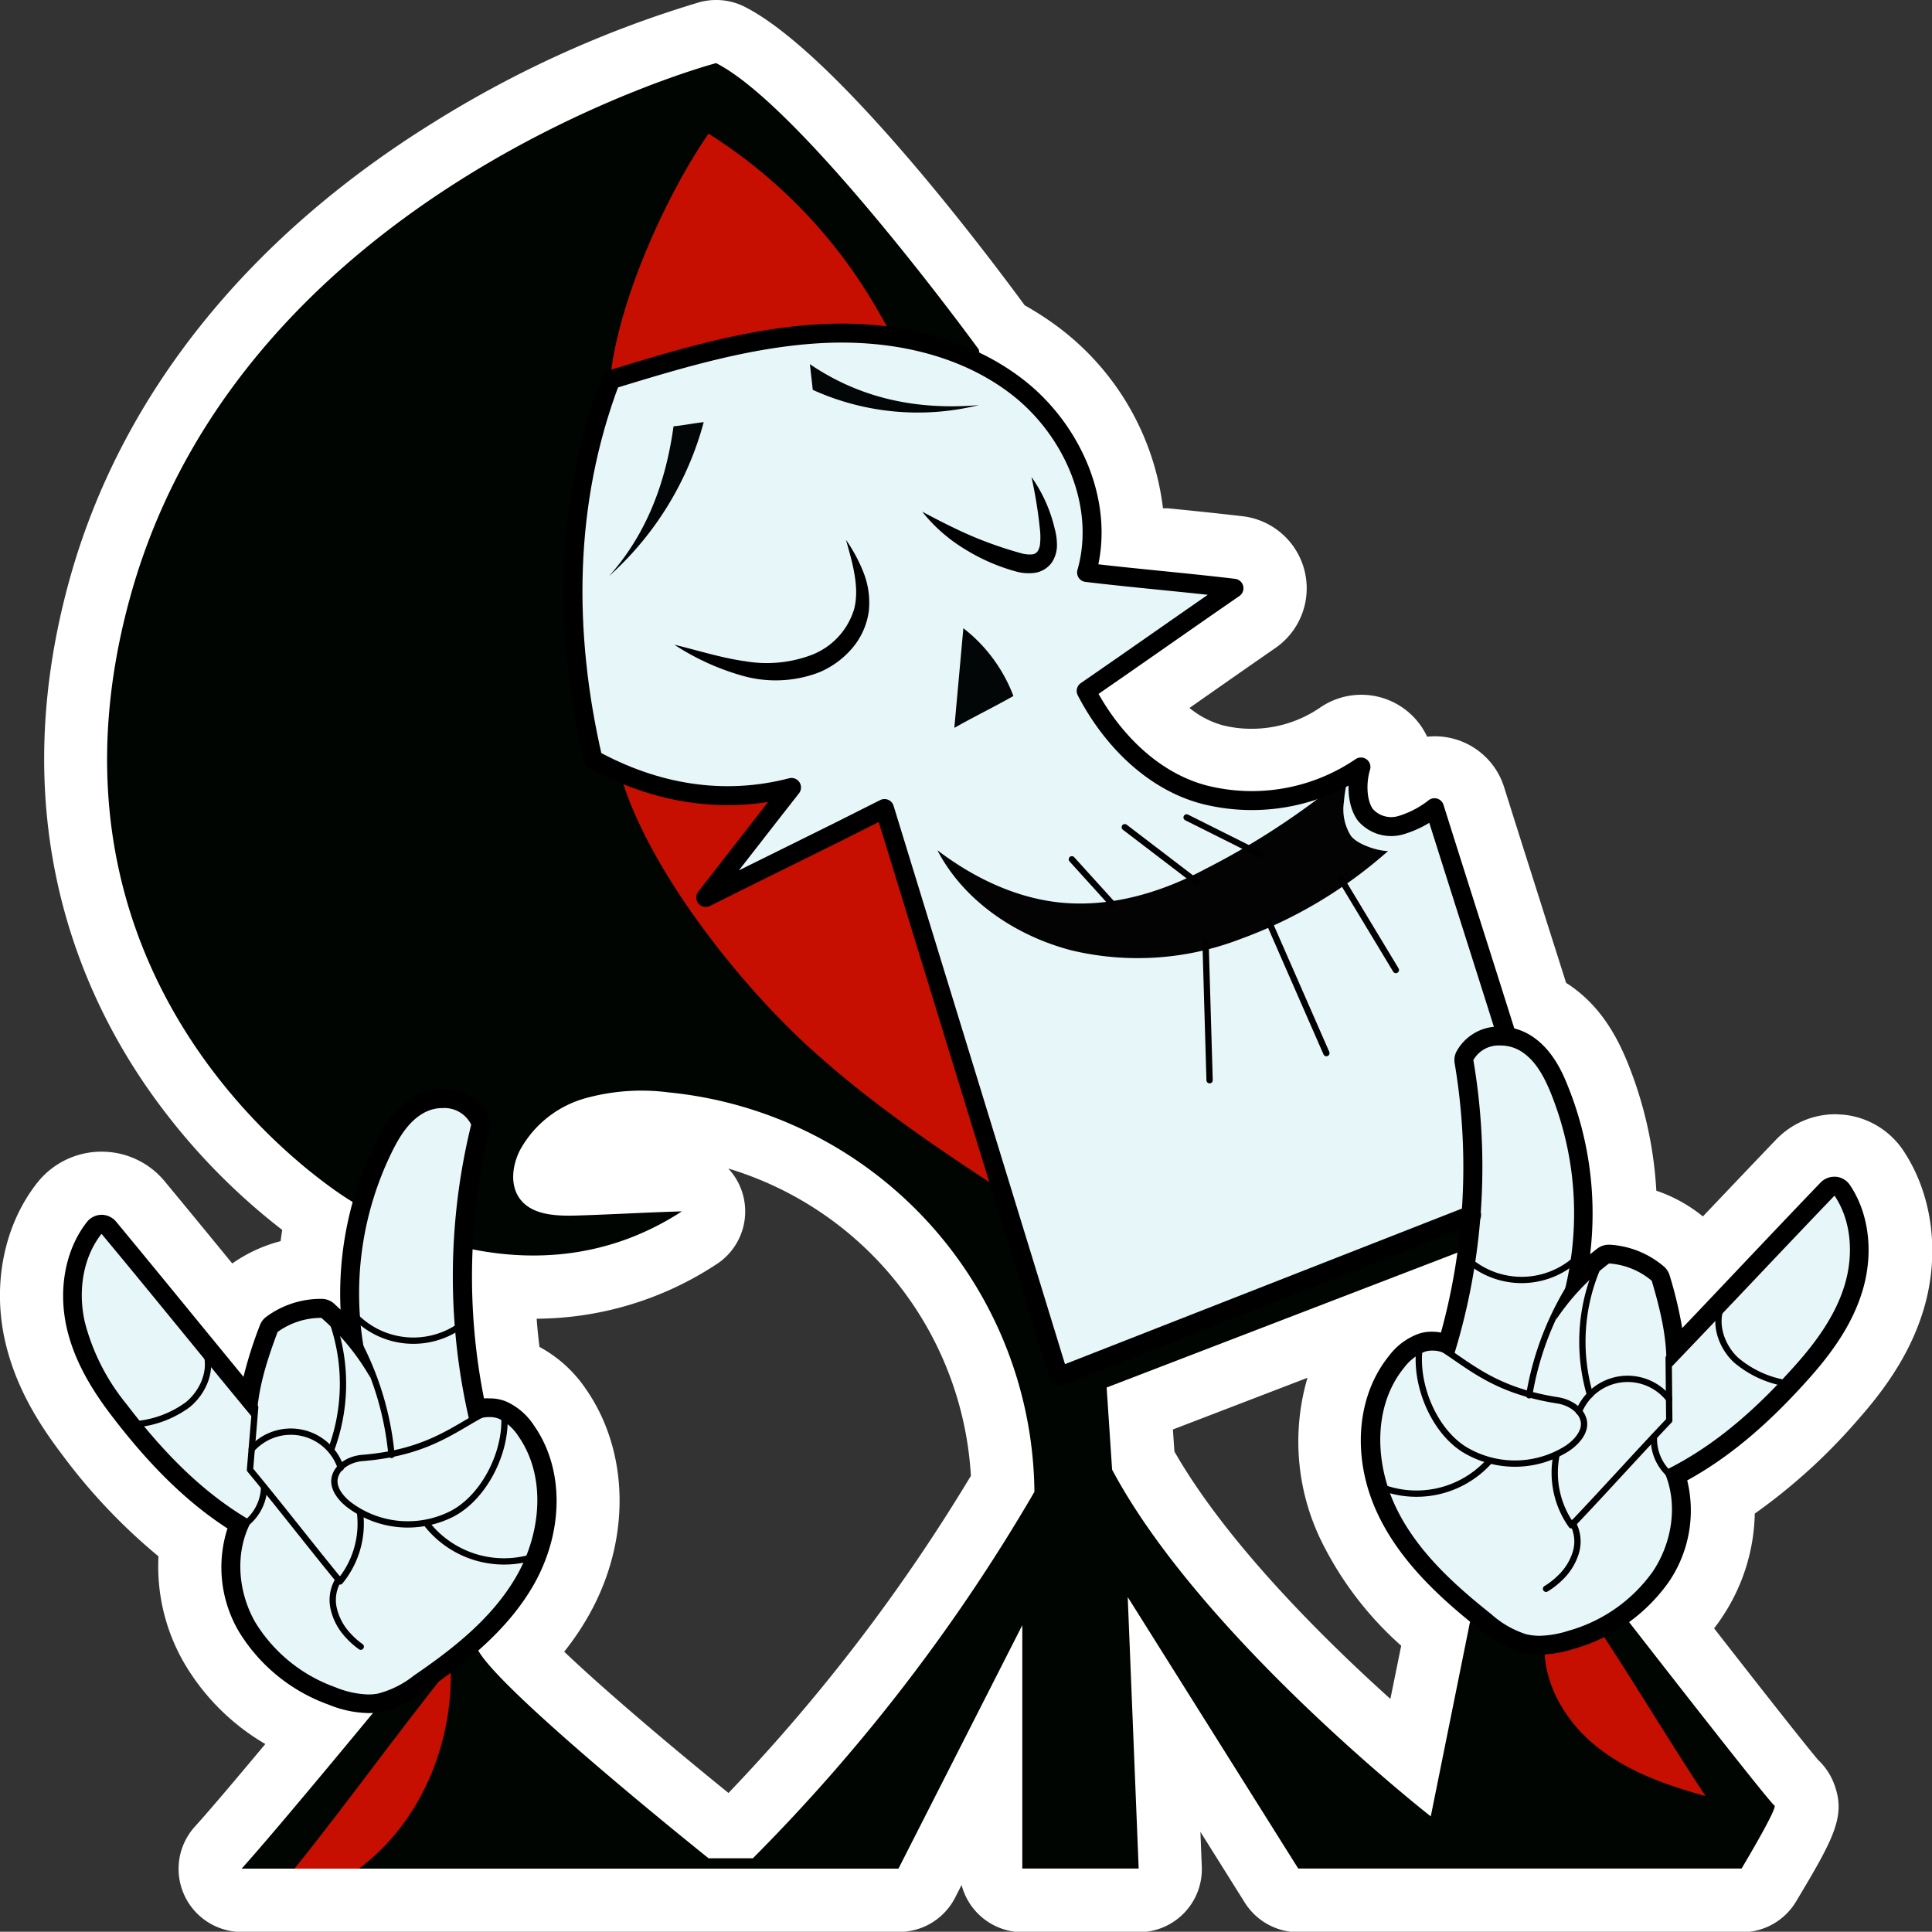<svg xmlns="http://www.w3.org/2000/svg" viewBox="0 0 282.23 282.19"><rect x="0" y="0" width="282.23" height="282.19" fill="#333333" stroke="none"/><defs><style>.cls-1{fill:#fff;}.cls-2{fill:#000501;}.cls-3{fill:#c60f01;}.cls-4{fill:#e7f6f9;}.cls-5{fill:#020607;}.cls-6{fill:#030303;}.cls-7,.cls-8{fill:none;stroke:#000;stroke-linecap:round;stroke-linejoin:round;}.cls-7{stroke-width:2.77px;}.cls-8{stroke-width:0.92px;}</style></defs><g id="Layer_7"><path d="M198.5,282.17a4.59,4.59,0,0,1-3.9-2.15l-15.71-25,.91,22.37a4.6,4.6,0,0,1-4.61,4.79H158.24a4.6,4.6,0,0,1-4.61-4.61V261.23l-9.38,18.42a4.59,4.59,0,0,1-4.1,2.52H44.2a4.6,4.6,0,0,1-3.42-7.69c3.07-3.41,9.29-10.83,14.16-16.69a29.82,29.82,0,0,1-15.18-12.64,23.4,23.4,0,0,1-2.87-15.32,76.23,76.23,0,0,1-15.36-15.68c-4-5.25-6.37-10-7.45-14.87-1.51-6.92-.08-14,3.84-19a7.37,7.37,0,0,1,5.7-2.83h.11a7.35,7.35,0,0,1,5.67,2.67c3.76,4.53,7.63,9.26,11.36,13.82.64.77,1.27,1.55,1.91,2.33a7.45,7.45,0,0,1,2.19-2.87,17.67,17.67,0,0,1,9.26-3.58,54.56,54.56,0,0,1,1.05-7.53A88.11,88.11,0,0,1,34,160.68c-9.79-14.22-19.54-38-10.48-70.41,7.11-25.45,24.75-47.52,51-63.83A153,153,0,0,1,112.33,9.35a4.77,4.77,0,0,1,1.18-.15,4.63,4.63,0,0,1,2.09.5c13,6.61,36.54,38.49,39.87,43.05a39.31,39.31,0,0,1,5.62,3.6c8.49,6.53,13.46,16.75,13.3,26.61l4.4.45.19,0c3.51.35,7.11.72,10.86,1.16a6,6,0,0,1,2.7,10.88c-3.56,2.47-7.08,4.93-10.6,7.39l-.16.11-6.13,4.29A20.22,20.22,0,0,0,186.46,115a21.25,21.25,0,0,0,5.24.65,22.35,22.35,0,0,0,12.59-3.86,5.9,5.9,0,0,1,3.4-1.06,6,6,0,0,1,5.73,7.73,2.34,2.34,0,0,0-.09.38c.52-.31,1.09-.7,1.61-1.07a6,6,0,0,1,3.44-1.08,5.75,5.75,0,0,1,1.93.32,6,6,0,0,1,3.78,3.87c1.68,5.34,3.42,10.81,5.15,16.27l.09.27c1.47,4.63,2.94,9.25,4.37,13.81.31.15.61.3.9.47,4.28,2.48,6.39,6.7,7.61,9.65a54.08,54.08,0,0,1,4,20.7,17.58,17.58,0,0,1,9,4.24,7.31,7.31,0,0,1,2,3c.66-.68,2.08-2.18,2.08-2.18,4.05-4.28,8.25-8.71,12.33-13a7.41,7.41,0,0,1,5.32-2.27q.32,0,.63,0a7.35,7.35,0,0,1,5.49,3.23c3.55,5.27,4.46,12.47,2.44,19.25-1.42,4.81-4.12,9.35-8.49,14.3a77,77,0,0,1-16.47,14.53,23.35,23.35,0,0,1-4,15.06,25.44,25.44,0,0,1-3.26,3.95c9.66,12.42,16.66,21.27,17.93,22.69a4.64,4.64,0,0,1,1.28,1.87c.78,2.09.74,3.22-5.21,13.15a4.6,4.6,0,0,1-3.95,2.24ZM117,271.44a265.19,265.19,0,0,0,38.42-50.09,54.64,54.64,0,0,0-49.27-52.56c-1.41-.13-2.68-.2-3.88-.2a21.51,21.51,0,0,0-6.59.91,11.08,11.08,0,0,0-6.71,5.25,3.19,3.19,0,0,0-.4,2.23s.48.6,3.43.6h1c2.5-.07,5.12-.19,7.65-.3s5.22-.24,7.81-.31h.13a4.61,4.61,0,0,1,2.51,8.47,43.67,43.67,0,0,1-24.18,7.19c-1.45,0-2.92-.07-4.4-.2a85.18,85.18,0,0,0,1,12.26,9.69,9.69,0,0,1,1.07.38,13.8,13.8,0,0,1,6.11,5.15c5.39,7.71,5.48,18.72.23,28A38.31,38.31,0,0,1,85,246.12c5.07,5.34,17.44,16,29.07,25.32ZM175.92,218c9.39,17,29.17,35.09,39,43.5l3.68-18.22c-4.51-3.87-9.5-9-12.61-15.57-4.56-9.68-3.67-20.66,2.26-27.95a15.22,15.22,0,0,1,4.06-3.6l-36.92,14.19Z" class="cls-1" transform="translate(-8.89 -4.59)"/><path d="M113.51,13.81c12.62,6.4,38.38,41.85,38.38,41.85l.07.49A34.61,34.61,0,0,1,158.28,60c8.61,6.63,13,17.54,11.05,27.05,3.14.36,6.21.66,9.19,1,3.47.35,7.06.71,10.78,1.15a1.38,1.38,0,0,1,.62,2.51c-3.63,2.51-7.21,5-10.78,7.51-3.25,2.28-6.5,4.55-9.79,6.83,3.87,7,9.64,11.83,16,13.42a25.85,25.85,0,0,0,6.37.79,26.92,26.92,0,0,0,15.2-4.68,1.43,1.43,0,0,1,.79-.24,1.38,1.38,0,0,1,.82.26,1.39,1.39,0,0,1,.5,1.52c-.54,1.77-.56,4.4.45,5.79A3.2,3.2,0,0,0,212.1,124a4.76,4.76,0,0,0,1-.11,13.38,13.38,0,0,0,4.46-2.37,1.45,1.45,0,0,1,.8-.25,1.32,1.32,0,0,1,.44.08,1.39,1.39,0,0,1,.88.89c1.7,5.43,3.47,11,5.23,16.55,1.71,5.37,3.41,10.74,5.07,16a8.05,8.05,0,0,1,2.29.88c3,1.76,4.61,4.89,5.65,7.42a49.76,49.76,0,0,1,3.31,24.71c.32-.27.65-.53,1-.79a2.75,2.75,0,0,1,1.72-.6h.19a13.43,13.43,0,0,1,7.93,3.24,2.86,2.86,0,0,1,.78,1.26,60.94,60.94,0,0,1,1.83,7.68c2.65-2.77,5.3-5.58,7.9-8.32,4.05-4.28,8.24-8.7,12.31-12.94a2.77,2.77,0,0,1,2-.85h.24a2.75,2.75,0,0,1,2.05,1.21c2.79,4.14,3.49,9.89,1.86,15.37-1.23,4.14-3.63,8.13-7.54,12.56-6.15,7-11.95,11.85-18.09,15.22a18.47,18.47,0,0,1-2.72,14.86,22.61,22.61,0,0,1-5.78,5.85c3.8,4.89,20.67,26.6,21.2,26.78s-4.8,9.22-4.8,9.22H198.5L173.59,237.9l1.6,39.66H158.24V242l-18.09,35.55H44.2c4.41-4.88,15.19-17.91,19.18-22.75-.23,0-.45,0-.68,0a16.08,16.08,0,0,1-5.79-1.23,25.37,25.37,0,0,1-13.15-10.74,18.52,18.52,0,0,1-1.63-15c-5.88-3.81-11.31-9.11-16.94-16.49-3.58-4.7-5.68-8.85-6.6-13.07-1.23-5.59-.12-11.27,3-15.2A2.76,2.76,0,0,1,23.69,182h0a2.76,2.76,0,0,1,2.12,1c3.76,4.53,7.62,9.24,11.35,13.8l7.27,8.87a61,61,0,0,1,2.39-7.52,2.76,2.76,0,0,1,.87-1.2,13.41,13.41,0,0,1,8.14-2.66,2.78,2.78,0,0,1,1.86.72l.92.86a50.64,50.64,0,0,1,1.76-15.69l-.28-.19S11.38,151,28,91.51s85.51-77.7,85.51-77.7M92,182.19l1.08,0c5.08-.14,10.37-.46,15.45-.6A39.09,39.09,0,0,1,86.84,188a45.22,45.22,0,0,1-8.92-.91,89.16,89.16,0,0,0,1.66,21.81,7.32,7.32,0,0,1,.81,0,6.2,6.2,0,0,1,2.41.45,9.45,9.45,0,0,1,4.1,3.53c4.38,6.27,4.37,15.35,0,23.15a38.13,38.13,0,0,1-8.12,9.7c3.46,6.25,33.66,30.35,33.66,30.35h6.46A264.19,264.19,0,0,0,160,222.52a59.23,59.23,0,0,0-53.46-58.31c-1.44-.14-2.89-.23-4.33-.23a26.32,26.32,0,0,0-8,1.13,15.69,15.69,0,0,0-9.43,7.61c-1.09,2.2-1.43,5,0,7,1.55,2.13,4.44,2.49,7.15,2.49m126,87.75,5.74-28.45c-5.08-4.14-10.42-9.21-13.5-15.76-3.81-8.09-3.15-17.16,1.67-23.09a9.42,9.42,0,0,1,4.34-3.22,5.84,5.84,0,0,1,1.91-.29,7.06,7.06,0,0,1,1.33.12,86.82,86.82,0,0,0,2.43-11.71l-51.27,19.71.8,12c13,24.44,46.55,50.65,46.55,50.65M113.51,4.59a9.49,9.49,0,0,0-2.36.3,158.82,158.82,0,0,0-39,17.63C44.88,39.45,26.55,62.45,19.12,89c-9.54,34.15.78,59.24,11.12,74.26a93.92,93.92,0,0,0,19.88,21c-.09.55-.17,1.1-.24,1.64a21.82,21.82,0,0,0-7.06,3.26c-3.27-4-6.61-8.06-9.87-12a11.92,11.92,0,0,0-9.22-4.33h-.16a11.94,11.94,0,0,0-9.27,4.58C9.54,183.47,7.77,192,9.58,200.26c1.23,5.58,3.86,10.88,8.28,16.68a84.58,84.58,0,0,0,14.18,15,28.18,28.18,0,0,0,3.71,15.51,33,33,0,0,0,11.9,11.91c-3.9,4.67-8,9.54-10.29,12.06a9.21,9.21,0,0,0,6.84,15.39h96a9.2,9.2,0,0,0,8.21-5l.95-1.86a9.22,9.22,0,0,0,8.93,6.9h16.95a9.21,9.21,0,0,0,9.21-9.59l-.2-5.07,6.49,10.35a9.24,9.24,0,0,0,7.81,4.31h64.81a9.2,9.2,0,0,0,7.9-4.48c5.6-9.34,7.29-12.52,5.58-17.13a9.35,9.35,0,0,0-2.35-3.55c-1.53-1.79-7.39-9.2-15.2-19.23.39-.5.76-1,1.12-1.56a28.16,28.16,0,0,0,4.82-15.2,84.47,84.47,0,0,0,15.23-13.9c4.83-5.47,7.84-10.56,9.46-16,2.41-8.1,1.27-16.75-3-23.15a11.92,11.92,0,0,0-8.91-5.24c-.34,0-.69-.05-1-.05a12,12,0,0,0-8.65,3.69c-3.54,3.69-7.16,7.51-10.71,11.24a21.78,21.78,0,0,0-6.8-3.76,58.48,58.48,0,0,0-4.26-18.86c-1.42-3.43-3.86-8.3-8.92-11.5-1.26-4-2.55-8-3.83-12.08l-.1-.31c-1.73-5.45-3.46-10.89-5.13-16.21a10.6,10.6,0,0,0-11.24-7.36A10.61,10.61,0,0,0,201.67,108a17.67,17.67,0,0,1-10,3.05,17.09,17.09,0,0,1-4.12-.5,13.17,13.17,0,0,1-4.9-2.54l1.74-1.22c3.54-2.48,7.15-5,10.74-7.49A10.6,10.6,0,0,0,190.39,80c-3.79-.44-7.41-.81-10.92-1.16l-.16,0-.53,0A38.89,38.89,0,0,0,163.9,52.69a44.84,44.84,0,0,0-5.32-3.5c-5.94-8.09-27.66-36.88-40.89-43.6a9.16,9.16,0,0,0-4.18-1ZM87.26,197.23a48.22,48.22,0,0,0,26.27-7.94,9.19,9.19,0,0,0,1.75-14,49.92,49.92,0,0,1,35.44,44.89,262.93,262.93,0,0,1-35.41,46.33c-8.92-7.22-18.45-15.34-24-20.64a40,40,0,0,0,3.63-5.38c6.11-10.87,5.93-23.8-.47-33a19.19,19.19,0,0,0-6.77-6.14q-.27-2.09-.42-4.2Zm21.24-6.45h0Zm71.73,22.63,19.66-7.55a33.1,33.1,0,0,0,2,23.8A49.91,49.91,0,0,0,213.58,245L212,252.77c-10-9-24-22.93-31.55-36.14l-.22-3.22Z" class="cls-1" transform="translate(-8.89 -4.59)"/><path d="M44.19,277.56h95.95L158.23,242v35.55h17l-1.6-39.66,24.91,39.66H263.3s5.4-9,4.8-9.22-22-27.77-22-27.77l-22.26-.07-5.94,29.44s-33.54-26.21-46.55-50.65l-.8-12,55.71-21.42-6.65-33.48-57.58-32L151.88,55.66S126.12,20.21,113.5,13.81c0,0-68.89,18.22-85.51,77.7S60.12,180,60.12,180s24.74,16.91,48.38,1.55c-5.09.14-10.38.46-15.46.61-3,.08-6.47-.07-8.23-2.48-1.44-2-1.09-4.78,0-7a15.69,15.69,0,0,1,9.43-7.61,30.66,30.66,0,0,1,12.33-.9A59.23,59.23,0,0,1,160,222.52a263.9,263.9,0,0,1-41.13,53.53h-6.47S80.21,250.34,78.5,245.14l-15.17,6L64.88,253S49.65,271.51,44.19,277.56Z" class="cls-2" transform="translate(-8.89 -4.59)"/><path d="M234.67,243.35c-.9,6,2.31,12.06,7,16s10.52,6,16.37,7.61c-5.4-8.13-10.52-16.79-15.93-24.92A26,26,0,0,1,234.67,243.35Z" class="cls-3" transform="translate(-8.89 -4.59)"/><path d="M160,181.57c-11.59-7.51-23.25-15.06-33.39-24.43S104,131.91,99.83,118.75C96,106.84,96.49,96,96.51,83.45c0-10.7.19-15.08,1.8-25.66s8-24.83,14.08-33.67a73.79,73.79,0,0,1,24.5,25.42c6,10.21,10.09,21.43,13.52,32.77C160.31,115.15,161.21,147.29,160,181.57Z" class="cls-3" transform="translate(-8.89 -4.59)"/><path d="M64.17,253.39c.32-.22,8.6-4.78,8.6-4.78l7.43-6.48,5.53-6.51s3-6.66,3-7,.53-7.75,0-8.18-3.19-7.78-3.19-7.78l-4.35-2.48h-3.5l-.54-14.06-.57-10.73L78.19,173l.74-4.78-2.44-2.87H71.34l-5.26,4.14-6,14.87v14.41L55,194.87,48.24,198l-2.83,10.36-6.94-8.49L24.23,183.5l-1.06-.1-3,4.24-.75,6.16,1.92,8.33,4.24,8.07L41,225.88l3.18,1.71-2,5.72,2,5.74,1.64,6.09,6.33,4.1,8.71,4.15Z" class="cls-4" transform="translate(-8.89 -4.59)"/><path d="M138.1,122.65l25.48,83,60.29-22.82-2.5,14.82-1.64,4h-3.49l-5.17,4-1.5,5.1.93,11,5.65,10.11,9.53,9.24,4.41,2.44,6.31,1.76,12.3-6,4-6.72,1.22-5.19.32-6.91L266.88,210l7.78-9,4.47-8.41,1.42-6.94-1.42-5.47-1.74-3.05-23.12,23.87-.91-6.52-3.4-4.8-2.63-.55-4.41-1.28-3.6,2.94.22-19.86L236,161.75l-4.46-5.15-3.3-.81-9.85-33.14-5.57,3.16-4-2.63-2.38-3.79,1.05-2.58-9,4-7.6,1.24-14.07-5.21L169.53,109l-1.86-3.16s21.21-15.31,20.9-15.34l-21-2.24s.84-6.7.8-7-1.43-7-1.43-7l-6.08-10-5.21-5.51-16.14-4.9s-12.46-.39-12.87-.35S109,56.87,109,56.87L98.06,60.2l-4.29,16L92.59,90s1.23,16.85,1.3,17.29S96.08,114,96.08,114l.54,2.08,10.78,3.07,11,1.48L124,119.5l-10.86,15.59Z" class="cls-4" transform="translate(-8.89 -4.59)"/><path d="M151.88,63.77a37.15,37.15,0,0,1-24.26-2.23l-.42-3.75C134.64,62.84,142.91,64.52,151.88,63.77Z" class="cls-5" transform="translate(-8.89 -4.59)"/><path d="M97.85,88.76a46.29,46.29,0,0,0,13.84-22.5c-1.43.15-3,.47-4.41.61C106.15,75.07,103.36,82.59,97.85,88.76Z" class="cls-5" transform="translate(-8.89 -4.59)"/><path d="M149.62,96.36l-1.32,14.56c2.77-1.58,5.86-3.08,8.63-4.66A22.7,22.7,0,0,0,149.62,96.36Z" class="cls-5" transform="translate(-8.89 -4.59)"/><path d="M211.66,128.91c-1.57,0-4.57-1-5.45-2.25a7.27,7.27,0,0,1-1-4.92,21.11,21.11,0,0,1,1-4.93c-1.16.63-1.89,2.12-2.91,3A109.91,109.91,0,0,1,185,131.52c-6.49,3.47-13.87,5.65-21.18,4.92-6.56-.66-12.73-3.64-18-7.65,3.88,7.43,11.44,12.49,19.55,14.62a41.78,41.78,0,0,0,24.71-1.64A66.87,66.87,0,0,0,211.66,128.91Z" class="cls-6" transform="translate(-8.89 -4.59)"/><path d="M61.33,277.56c9-6.71,13.8-18.25,13.39-29.5-7.6,9.45-15.2,20.06-22.8,29.5Z" class="cls-3" transform="translate(-8.89 -4.59)"/><path d="M98.31,60c9.81-3,19.74-6,30-6.64s21,1.45,29.13,7.71,13,17.28,10.18,27.15c7.41.88,14.12,1.42,21.53,2.3-7.26,5-14.33,10-21.59,15,3.62,7,9.76,13.27,17.44,15.2a28.32,28.32,0,0,0,22.7-4.09c-.65,2.13-.66,5.2.65,7a5,5,0,0,0,5.09,1.53,14.67,14.67,0,0,0,5-2.58c3.42,10.88,7.07,22.26,10.49,33.14" class="cls-7" transform="translate(-8.89 -4.59)"/><path d="M223.87,182.07,163.58,205.7l-25.48-83c-8.68,4.41-17.44,8.64-26.12,13,4.27-5.44,8.26-10.63,12.54-16.08-10,2.6-19.93.87-29-4.1C91.22,97,91.32,78,98.06,60.2" class="cls-7" transform="translate(-8.89 -4.59)"/><path d="M228.1,157.32a5.64,5.64,0,0,1,2.79.73c2.22,1.29,3.51,3.71,4.49,6.08a47,47,0,0,1,.8,33.28,33.79,33.79,0,0,1,7.76-8.25,10.76,10.76,0,0,1,6.24,2.53c1.31,4.44,2.38,8.79,2.1,13.4,8.14-8.47,16.47-17.37,24.6-25.84,2.52,3.74,2.78,8.7,1.5,13s-4,8.13-7,11.52c-5.6,6.33-11.82,12-19.42,15.7,2.12,4.68,1.24,10.4-1.61,14.67A22.6,22.6,0,0,1,238,242.82a14.89,14.89,0,0,1-4.21.73,8.58,8.58,0,0,1-2-.24,14.13,14.13,0,0,1-5.09-2.95c-5.56-4.42-11-9.38-14-15.81S209.5,209.9,214,204.39a6.92,6.92,0,0,1,3.06-2.35,3.39,3.39,0,0,1,1-.15,4.29,4.29,0,0,1,3.06,1.18,93,93,0,0,0,3-43.62,4.24,4.24,0,0,1,3.93-2.13m0-2.76a7,7,0,0,0-6.4,3.65,2.71,2.71,0,0,0-.26,1.7,91.2,91.2,0,0,1-2,39.34,7.06,7.06,0,0,0-1.33-.12,5.84,5.84,0,0,0-1.91.29,9.42,9.42,0,0,0-4.34,3.22c-4.82,5.93-5.48,15-1.67,23.09,3.34,7.1,9.35,12.48,14.79,16.8a16.6,16.6,0,0,0,6.13,3.46,11.28,11.28,0,0,0,2.7.32,17.35,17.35,0,0,0,5-.84,25.41,25.41,0,0,0,13.89-9.76,18.51,18.51,0,0,0,2.71-14.86c6.14-3.37,11.94-8.26,18.09-15.22,3.91-4.43,6.31-8.42,7.54-12.56,1.63-5.48.93-11.23-1.86-15.37a2.75,2.75,0,0,0-2.05-1.21h-.24a2.77,2.77,0,0,0-2,.85c-4.07,4.24-8.26,8.66-12.31,12.94-2.6,2.74-5.25,5.55-7.9,8.32a60.94,60.94,0,0,0-1.83-7.68,2.77,2.77,0,0,0-.78-1.26,13.4,13.4,0,0,0-7.93-3.24h-.19a2.75,2.75,0,0,0-1.72.6c-.33.26-.66.52-1,.79a49.76,49.76,0,0,0-3.31-24.71c-1-2.53-2.62-5.66-5.65-7.42a8.34,8.34,0,0,0-4.18-1.1Z" transform="translate(-8.89 -4.59)"/><path d="M107.4,98.77c3.51.85,6.91,1.94,10.32,2.41a18.64,18.64,0,0,0,9.77-.93,10.38,10.38,0,0,0,6.18-6.71c.8-3.11-.22-6.65-1.2-10.09a23.14,23.14,0,0,1,2.58,4.81,12,12,0,0,1,.75,5.67,10.54,10.54,0,0,1-2.46,5.4,12.91,12.91,0,0,1-4.77,3.47,17.75,17.75,0,0,1-11.27.49A36,36,0,0,1,107.4,98.77Z" transform="translate(-8.89 -4.59)"/><path d="M143.61,79.34c2.43,1.29,4.78,2.5,7.2,3.54a58,58,0,0,0,7.33,2.55,4.31,4.31,0,0,0,1.48.15,1.15,1.15,0,0,0,.81-.4,2.46,2.46,0,0,0,.4-1.22,9.82,9.82,0,0,0,0-1.79,66.38,66.38,0,0,0-1.26-7.9,21.44,21.44,0,0,1,3.39,7.54,9.08,9.08,0,0,1,.33,2.24,4.65,4.65,0,0,1-.68,2.61A3.74,3.74,0,0,1,160,88.28a6.85,6.85,0,0,1-2.52-.16,28.29,28.29,0,0,1-7.69-3.34A23.43,23.43,0,0,1,143.61,79.34Z" transform="translate(-8.89 -4.59)"/><path d="M165.47,130.12l5.86,6.47" class="cls-8" transform="translate(-8.89 -4.59)"/><path d="M173.2,125.43l10.55,8.06" class="cls-8" transform="translate(-8.89 -4.59)"/><path d="M182.23,124l10.71,5.36" class="cls-8" transform="translate(-8.89 -4.59)"/><path d="M185.59,162.39,185,142.3" class="cls-8" transform="translate(-8.89 -4.59)"/><path d="M202.65,158.43l-8.32-19" class="cls-8" transform="translate(-8.89 -4.59)"/><path d="M212.8,146.29l-8-13.26" class="cls-8" transform="translate(-8.89 -4.59)"/><path d="M219.73,201.67c4.09,2.63,7.78,6.1,16.73,7.49,1.64.26,3.39,1.29,3.77,2.91s-1,3.18-2.4,4.11a14.27,14.27,0,0,1-15,.17c-4.49-2.79-7.22-9.44-6.59-14.68" class="cls-8" transform="translate(-8.89 -4.59)"/><path d="M232.28,208.42a44.06,44.06,0,0,1,8.23-19.22" class="cls-8" transform="translate(-8.89 -4.59)"/><path d="M242.16,190a27.59,27.59,0,0,0-1,18.34" class="cls-8" transform="translate(-8.89 -4.59)"/><path d="M239.54,210.8A7.68,7.68,0,0,1,252.73,209" class="cls-8" transform="translate(-8.89 -4.59)"/><path d="M236.25,217.21a13.27,13.27,0,0,0,2.2,10.2c4.77-5,9.51-10.3,14.29-15.33l-.09-9.13" class="cls-8" transform="translate(-8.89 -4.59)"/><path d="M260.34,195.42c-1.08,2.67.05,5.86,2.13,7.83a15.15,15.15,0,0,0,7.77,3.47" class="cls-8" transform="translate(-8.89 -4.59)"/><path d="M250.5,214.49a7,7,0,0,0,2.86,5.95" class="cls-8" transform="translate(-8.89 -4.59)"/><path d="M238.63,227.06a5.62,5.62,0,0,1,.46,4.33,8.54,8.54,0,0,1-2.35,3.74,11.22,11.22,0,0,1-2,1.55" class="cls-8" transform="translate(-8.89 -4.59)"/><path d="M209.57,221.35a14.3,14.3,0,0,0,16.72-3.13" class="cls-8" transform="translate(-8.89 -4.59)"/><path d="M223.29,188.59a11.91,11.91,0,0,0,16.46-.67" class="cls-8" transform="translate(-8.89 -4.59)"/><path d="M73.54,166.46a4.35,4.35,0,0,1,4.18,2.42,93.11,93.11,0,0,0-.15,43.72,4.19,4.19,0,0,1,2.81-1,3.63,3.63,0,0,1,1.36.23,7,7,0,0,1,2.88,2.57c4.07,5.82,3.33,14-.15,20.2s-9.25,10.75-15.12,14.76A14,14,0,0,1,64.06,252a7.84,7.84,0,0,1-1.37.12,13.58,13.58,0,0,1-4.8-1.05,22.61,22.61,0,0,1-11.73-9.53c-2.54-4.47-3-10.24-.54-14.75-7.32-4.23-13.12-10.35-18.24-17.07a31.24,31.24,0,0,1-6.1-12c-1-4.41-.35-9.34,2.44-12.89,7.5,9,15.16,18.52,22.66,27.56.06-4.62,1.44-8.88,3.06-13.22a10.81,10.81,0,0,1,6.4-2.06h0A33.74,33.74,0,0,1,63,205.86a46.91,46.91,0,0,1,3.21-33.13c1.14-2.29,2.6-4.61,4.91-5.73a5.56,5.56,0,0,1,2.42-.54m0-2.77h0a8.26,8.26,0,0,0-3.63.82c-3.15,1.53-5,4.54-6.18,7a49.81,49.81,0,0,0-5.09,24.4l-.92-.86a2.76,2.76,0,0,0-1.86-.72A13.41,13.41,0,0,0,47.72,197a2.76,2.76,0,0,0-.87,1.2,61,61,0,0,0-2.39,7.52l-7.27-8.87c-3.73-4.56-7.59-9.27-11.34-13.8a2.79,2.79,0,0,0-2.13-1h0a2.76,2.76,0,0,0-2.14,1.06c-3.08,3.93-4.19,9.61-3,15.2.92,4.22,3,8.37,6.6,13.07,5.63,7.38,11.06,12.68,16.94,16.49a18.52,18.52,0,0,0,1.63,15A25.37,25.37,0,0,0,56.9,253.61a16.08,16.08,0,0,0,5.79,1.23,10.38,10.38,0,0,0,1.86-.16,16.54,16.54,0,0,0,6.36-3c5.74-3.91,12.12-8.84,16-15.68,4.38-7.8,4.39-16.88,0-23.15a9.48,9.48,0,0,0-4.09-3.53,6.28,6.28,0,0,0-2.42-.45,7.32,7.32,0,0,0-.81,0,91.29,91.29,0,0,1,.84-39.38,2.79,2.79,0,0,0-.13-1.71,7.1,7.1,0,0,0-6.74-4.13Z" transform="translate(-8.89 -4.59)"/><path d="M79.09,211.3c-4.27,2.34-8.2,5.53-17.23,6.27-1.65.13-3.47,1-4,2.63s.75,3.24,2.09,4.26a14.27,14.27,0,0,0,15,1.26c4.67-2.45,7.88-8.89,7.63-14.16" class="cls-8" transform="translate(-8.89 -4.59)"/><path d="M66.08,217.13a44,44,0,0,0-6.81-19.76" class="cls-8" transform="translate(-8.89 -4.59)"/><path d="M57.57,198a27.57,27.57,0,0,1-.31,18.37" class="cls-8" transform="translate(-8.89 -4.59)"/><path d="M58.67,219a7.68,7.68,0,0,0-13-2.73" class="cls-8" transform="translate(-8.89 -4.59)"/><path d="M61.49,225.61a13.31,13.31,0,0,1-2.93,10c-4.4-5.36-8.74-11-13.15-16.32l.76-9.1" class="cls-8" transform="translate(-8.89 -4.59)"/><path d="M39,202.13c.9,2.74-.46,5.84-2.68,7.66a15.15,15.15,0,0,1-8,2.89" class="cls-8" transform="translate(-8.89 -4.59)"/><path d="M47.47,221.86a7,7,0,0,1-3.28,5.73" class="cls-8" transform="translate(-8.89 -4.59)"/><path d="M58.4,235.26a5.6,5.6,0,0,0-.77,4.28,8.44,8.44,0,0,0,2.07,3.91,11.25,11.25,0,0,0,1.89,1.69" class="cls-8" transform="translate(-8.89 -4.59)"/><path d="M87.8,231.68a14.37,14.37,0,0,1-16.46-4.34" class="cls-8" transform="translate(-8.89 -4.59)"/><path d="M76.49,198a11.9,11.9,0,0,1-16.37-1.86" class="cls-8" transform="translate(-8.89 -4.59)"/></g></svg>